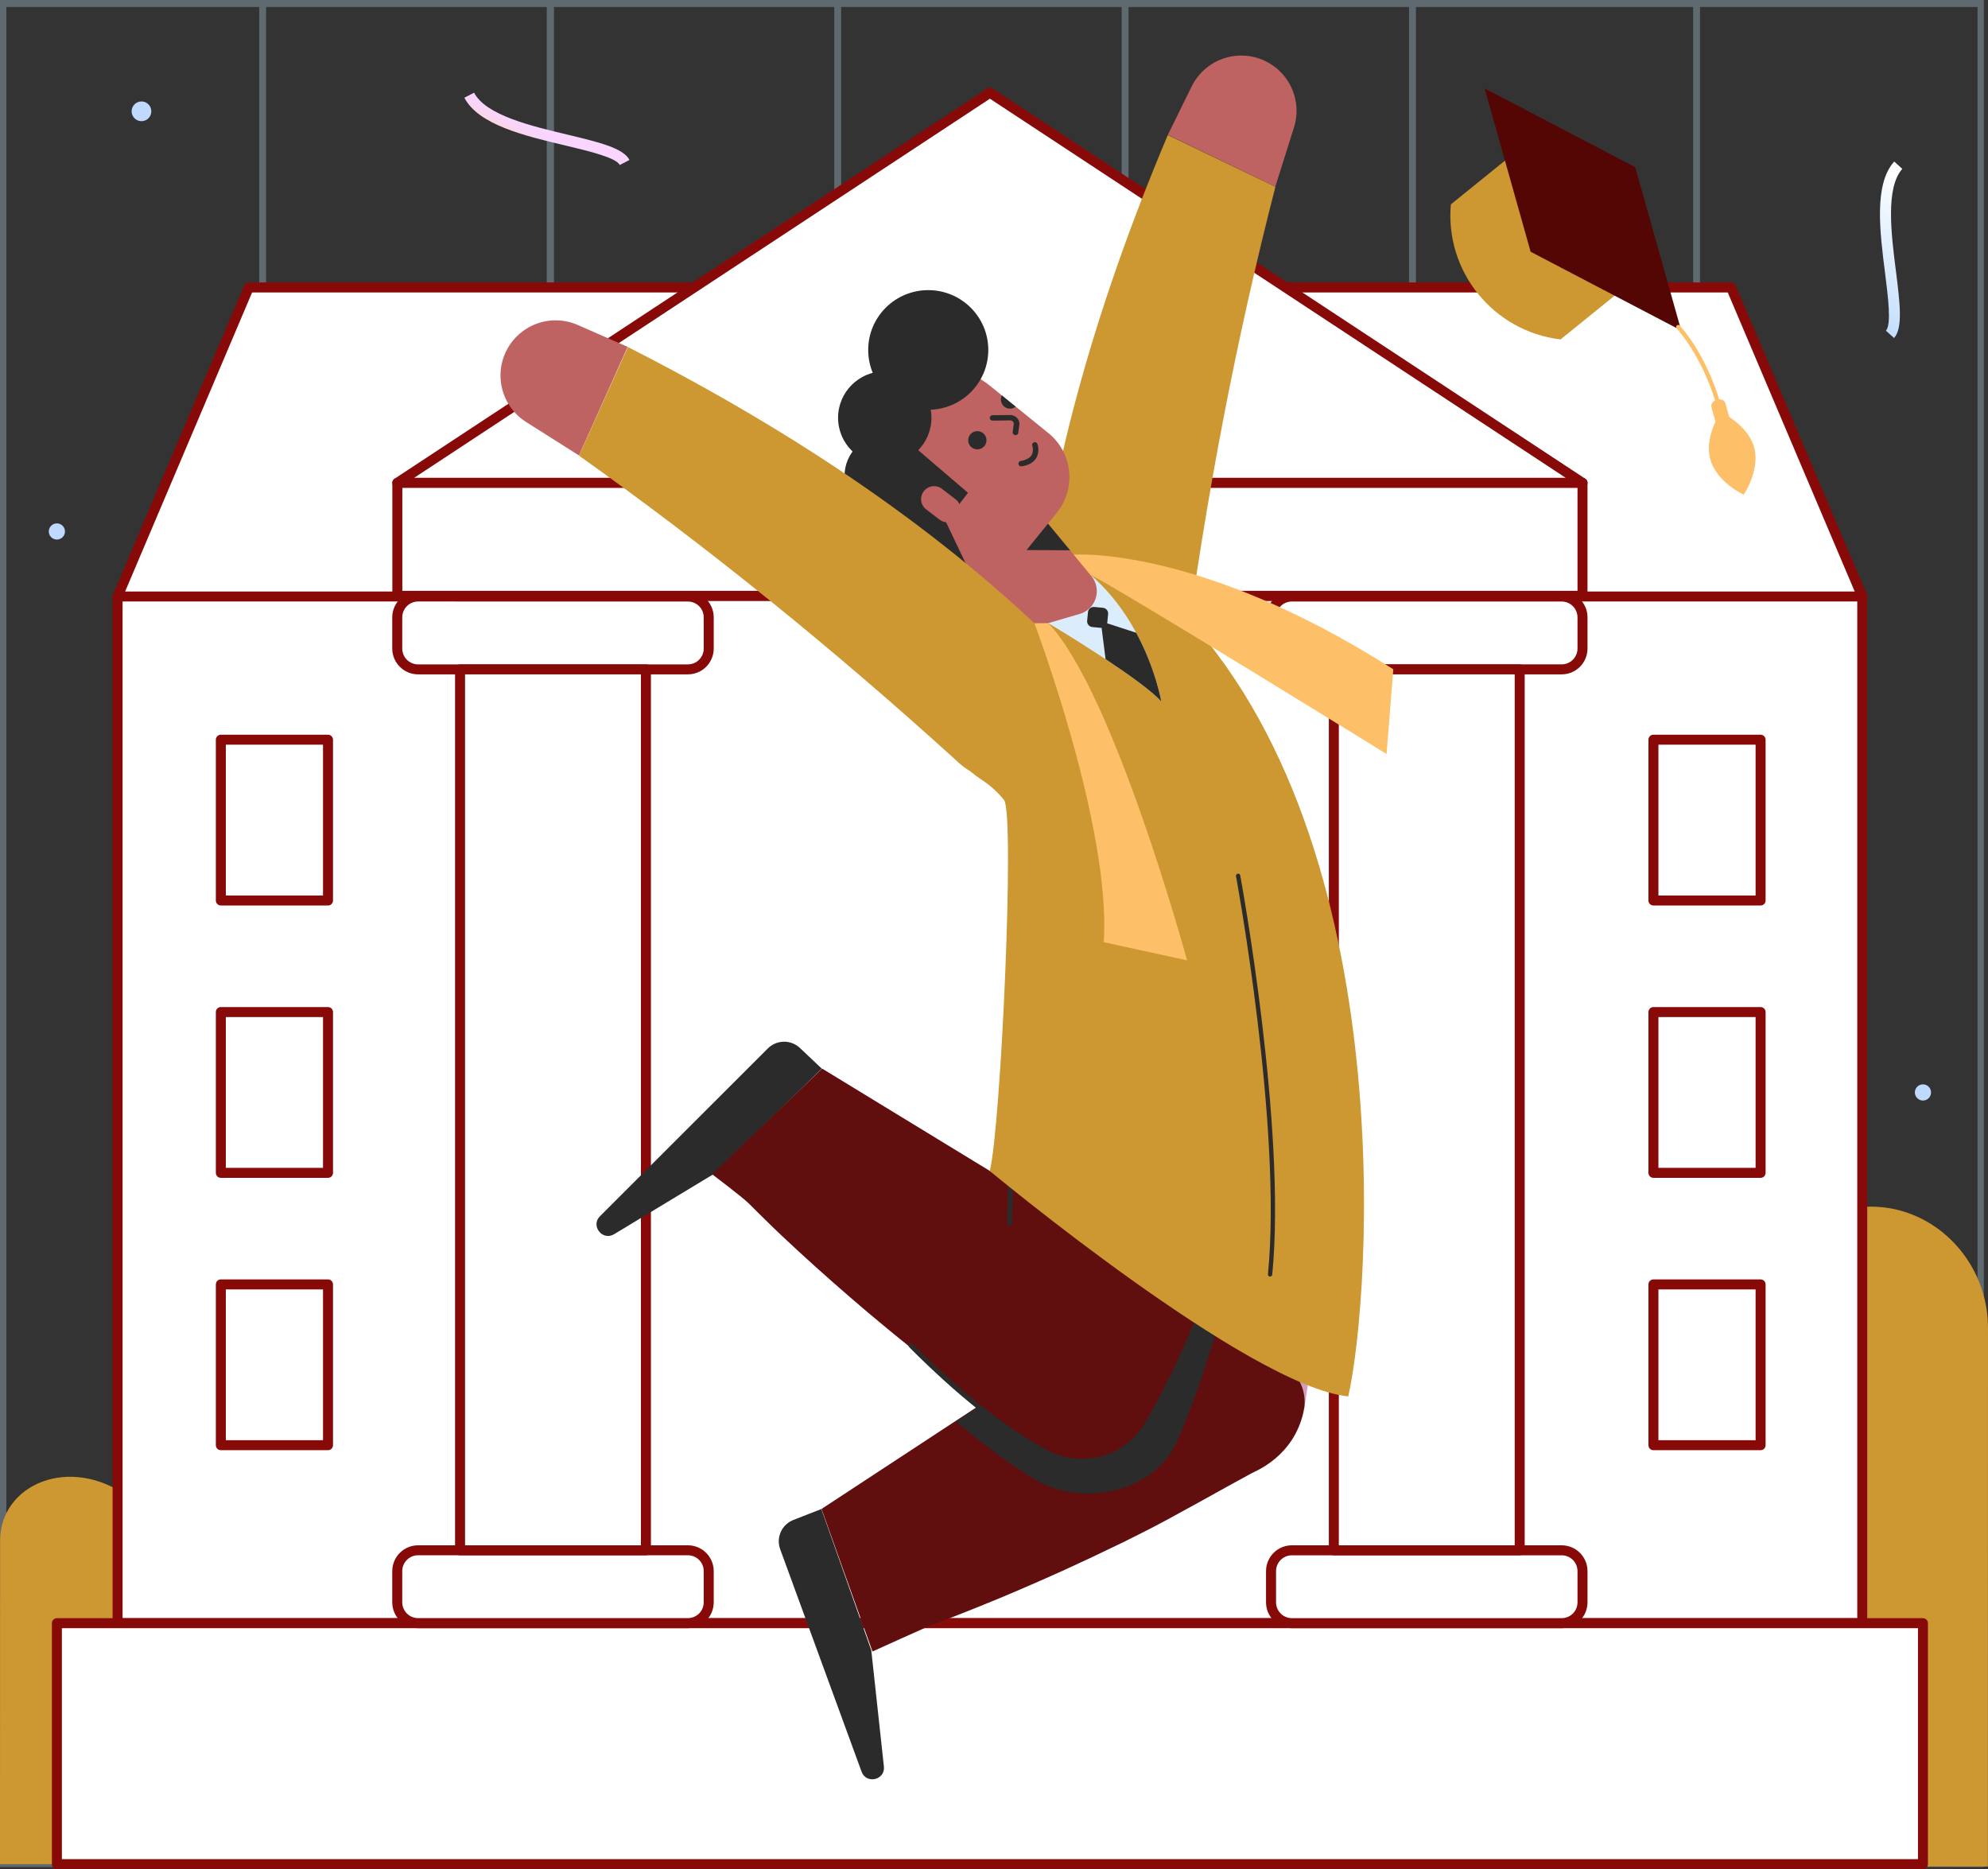 <svg width="367" height="345" viewBox="0 0 367 345" fill="none" xmlns="http://www.w3.org/2000/svg">
<rect x="0" y="0" width="367" height="345" fill="#333333" stroke="none"/>
<g clip-path="url(#clip0_947_2277)">
<g opacity="0.3">
<path d="M365.068 1.292V343.266H1.168V1.292H365.068ZM366.234 0H0V344.623H366.234V0Z" fill="#C4ECFE"/>
<path d="M100.964 0H102.233V344.623H100.964V0Z" fill="#C4ECFE"/>
<path d="M154.014 0H155.283V344.623H154.014V0Z" fill="#C4ECFE"/>
<path d="M100.964 0H102.233V344.623H100.964V0Z" fill="#C4ECFE"/>
<path d="M47.855 0H49.124V344.623H47.855V0Z" fill="#C4ECFE"/>
<path d="M207.063 0H208.332V344.623H207.063V0Z" fill="#C4ECFE"/>
<path d="M260.12 0H261.389V344.623H260.12V0Z" fill="#C4ECFE"/>
<path d="M312.566 0H313.835V344.623H312.566V0Z" fill="#C4ECFE"/>
</g>
<path d="M366.98 344.527L367 245.117C367 228.098 348.191 215.117 330.942 227.846C313.598 244.007 309.475 252.312 284.859 252.092C236.753 252.974 225.825 344.146 155.78 344.146L366.98 344.527Z" fill="#CD9731"/>
<path d="M168.432 344.196C112.563 344.196 123.972 292.825 67.675 289.884C48.88 288.84 34.635 285.562 23.972 276.444C12.867 268.286 0.021 274.067 0.021 284.338L0 344.079L168.432 344.196Z" fill="#CD9731"/>
<path d="M26.118 22.367C27.122 22.367 27.937 21.551 27.937 20.545C27.937 19.538 27.122 18.723 26.118 18.723C25.113 18.723 24.299 19.538 24.299 20.545C24.299 21.551 25.113 22.367 26.118 22.367Z" fill="#BFD9FF"/>
<path d="M354.994 203.137C355.819 203.137 356.488 202.468 356.488 201.644C356.488 200.819 355.819 200.15 354.994 200.15C354.168 200.15 353.499 200.819 353.499 201.644C353.499 202.468 354.168 203.137 354.994 203.137Z" fill="#BFD9FF"/>
<path d="M10.501 99.592C11.326 99.592 11.995 98.924 11.995 98.099C11.995 97.274 11.326 96.606 10.501 96.606C9.675 96.606 9.007 97.274 9.007 98.099C9.007 98.924 9.675 99.592 10.501 99.592Z" fill="#BFD9FF"/>
<path d="M26.118 261.494C26.943 261.494 27.612 260.825 27.612 260C27.612 259.175 26.943 258.507 26.118 258.507C25.293 258.507 24.624 259.175 24.624 260C24.624 260.825 25.293 261.494 26.118 261.494Z" fill="#BFD9FF"/>
<path d="M349.66 62.39L348.158 61.038C349.198 59.882 348.553 54.82 347.994 50.371C347.016 42.695 345.926 33.994 349.683 29.817L351.185 31.169C348.051 34.654 349.133 43.241 350.014 50.116C350.735 55.932 351.322 60.538 349.66 62.386V62.39Z" fill="url(#paint0_linear_947_2277)"/>
<path d="M116.207 29.523L114.414 30.454C113.696 29.079 108.731 27.895 104.371 26.855C96.842 25.071 88.312 23.03 85.726 18.04L87.519 17.108C89.679 21.269 98.097 23.275 104.846 24.871C110.544 26.246 115.061 27.317 116.207 29.523Z" fill="url(#paint1_linear_947_2277)"/>
<path d="M10.501 299.596H354.991V344.079H10.501V299.596Z" fill="white"/>
<path d="M354.993 345H10.503C10.259 345 10.024 344.903 9.852 344.73C9.679 344.558 9.582 344.323 9.582 344.079V299.606C9.582 299.361 9.679 299.127 9.852 298.954C10.024 298.782 10.259 298.684 10.503 298.684H354.993C355.238 298.684 355.472 298.782 355.645 298.954C355.818 299.127 355.915 299.361 355.915 299.606V344.079C355.915 344.323 355.818 344.558 355.645 344.73C355.472 344.903 355.238 345 354.993 345ZM11.425 343.158H354.072V300.527H11.425V343.158Z" fill="#870A08"/>
<path d="M21.707 109.975H343.787V299.573H21.707V109.975Z" fill="white"/>
<path d="M343.787 300.496H21.707C21.462 300.496 21.228 300.399 21.055 300.227C20.882 300.054 20.785 299.82 20.785 299.575V109.975C20.785 109.731 20.882 109.497 21.055 109.324C21.228 109.151 21.462 109.054 21.707 109.054H343.787C344.032 109.054 344.266 109.151 344.439 109.324C344.612 109.497 344.709 109.731 344.709 109.975V299.573C344.709 299.817 344.612 300.051 344.439 300.224C344.266 300.397 344.032 300.494 343.787 300.494V300.496ZM22.631 298.654H342.863V110.899H22.631V298.654Z" fill="#870A08"/>
<path d="M343.787 110.096H21.707L45.928 53.059H319.572L343.787 110.096Z" fill="white"/>
<path d="M343.787 111.02H21.707C21.554 111.021 21.403 110.983 21.268 110.911C21.133 110.839 21.018 110.734 20.934 110.607C20.85 110.479 20.798 110.333 20.785 110.181C20.771 110.028 20.796 109.875 20.856 109.734L45.077 52.699C45.148 52.532 45.266 52.39 45.418 52.29C45.569 52.19 45.746 52.137 45.928 52.137H319.572C319.753 52.137 319.93 52.19 320.081 52.29C320.232 52.39 320.35 52.532 320.421 52.699L344.642 109.734C344.702 109.875 344.727 110.028 344.713 110.18C344.7 110.332 344.649 110.479 344.564 110.606C344.48 110.734 344.366 110.838 344.231 110.911C344.096 110.983 343.945 111.02 343.793 111.02H343.787ZM23.102 109.178H342.392L318.961 53.988H46.535L23.102 109.178Z" fill="#870A08"/>
<path d="M89.521 109.975H275.974V299.573H89.521V109.975Z" fill="white"/>
<path d="M275.974 300.496H89.521C89.277 300.496 89.043 300.399 88.87 300.227C88.697 300.054 88.6 299.82 88.6 299.575V109.975C88.6 109.731 88.697 109.497 88.87 109.324C89.043 109.151 89.277 109.054 89.521 109.054H275.974C276.218 109.054 276.453 109.151 276.626 109.324C276.798 109.497 276.895 109.731 276.895 109.975V299.573C276.896 299.694 276.872 299.814 276.826 299.926C276.78 300.038 276.712 300.14 276.626 300.226C276.541 300.311 276.439 300.379 276.327 300.426C276.215 300.472 276.095 300.496 275.974 300.496ZM90.444 298.654H275.05V110.899H90.444V298.654Z" fill="#870A08"/>
<path d="M182.747 17.113L73.358 89.13H292.149L182.747 17.113Z" fill="white"/>
<path d="M292.143 90.054H73.351C73.152 90.056 72.957 89.993 72.796 89.874C72.636 89.756 72.518 89.589 72.46 89.398C72.403 89.206 72.409 89.002 72.478 88.815C72.547 88.627 72.675 88.468 72.843 88.359L182.239 16.342C182.39 16.243 182.566 16.19 182.747 16.19C182.928 16.19 183.104 16.243 183.255 16.342L292.651 88.359C292.819 88.468 292.947 88.627 293.016 88.815C293.085 89.002 293.091 89.206 293.034 89.398C292.976 89.589 292.859 89.756 292.698 89.874C292.537 89.993 292.342 90.056 292.143 90.054ZM76.434 88.212H289.06L182.747 18.219L76.434 88.212Z" fill="#870A08"/>
<path d="M40.767 136.533H60.552V166.213H40.767V136.533Z" fill="white"/>
<path d="M60.552 167.136H40.767C40.523 167.136 40.289 167.039 40.116 166.866C39.943 166.693 39.846 166.459 39.846 166.215V136.533C39.846 136.289 39.943 136.055 40.116 135.882C40.289 135.709 40.523 135.612 40.767 135.612H60.552C60.797 135.612 61.031 135.709 61.204 135.882C61.377 136.055 61.474 136.289 61.474 136.533V166.213C61.474 166.334 61.45 166.454 61.404 166.566C61.358 166.678 61.29 166.78 61.204 166.866C61.119 166.951 61.017 167.019 60.905 167.066C60.793 167.112 60.673 167.136 60.552 167.136ZM41.69 165.294H59.631V137.457H41.69V165.294Z" fill="#870A08"/>
<path d="M40.767 186.804H60.552V216.483H40.767V186.804Z" fill="white"/>
<path d="M60.552 217.407H40.767C40.523 217.407 40.289 217.31 40.116 217.137C39.943 216.964 39.846 216.73 39.846 216.486V186.804C39.846 186.56 39.943 186.326 40.116 186.153C40.289 185.98 40.523 185.883 40.767 185.883H60.552C60.797 185.883 61.031 185.98 61.204 186.153C61.377 186.326 61.474 186.56 61.474 186.804V216.483C61.474 216.604 61.451 216.724 61.404 216.836C61.358 216.948 61.291 217.05 61.205 217.136C61.119 217.222 61.018 217.29 60.906 217.336C60.794 217.383 60.674 217.407 60.552 217.407ZM41.69 215.565H59.631V187.728H41.69V215.565Z" fill="#870A08"/>
<path d="M40.767 237.074H60.552V266.753H40.767V237.074Z" fill="white"/>
<path d="M60.552 267.677H40.767C40.523 267.677 40.289 267.58 40.116 267.407C39.943 267.234 39.846 267 39.846 266.756V237.074C39.846 236.83 39.943 236.595 40.116 236.423C40.289 236.25 40.523 236.153 40.767 236.153H60.552C60.797 236.153 61.031 236.25 61.204 236.423C61.377 236.595 61.474 236.83 61.474 237.074V266.753C61.474 266.874 61.451 266.994 61.404 267.106C61.358 267.218 61.291 267.32 61.205 267.406C61.119 267.492 61.018 267.56 60.906 267.606C60.794 267.653 60.674 267.677 60.552 267.677ZM41.69 265.834H59.631V237.998H41.69V265.834Z" fill="#870A08"/>
<path d="M305.237 136.533H325.021V166.213H305.237V136.533Z" fill="white"/>
<path d="M325.021 167.136H305.237C304.992 167.136 304.758 167.039 304.585 166.866C304.412 166.693 304.315 166.459 304.315 166.215V136.533C304.315 136.289 304.412 136.055 304.585 135.882C304.758 135.709 304.992 135.612 305.237 135.612H325.021C325.266 135.612 325.5 135.709 325.673 135.882C325.846 136.055 325.943 136.289 325.943 136.533V166.213C325.943 166.334 325.919 166.454 325.873 166.566C325.827 166.678 325.759 166.78 325.673 166.866C325.588 166.951 325.486 167.019 325.374 167.066C325.262 167.112 325.143 167.136 325.021 167.136ZM306.159 165.294H324.097V137.457H306.159V165.294Z" fill="#870A08"/>
<path d="M305.237 186.804H325.021V216.483H305.237V186.804Z" fill="white"/>
<path d="M325.021 217.407H305.237C304.992 217.407 304.758 217.31 304.585 217.137C304.412 216.964 304.315 216.73 304.315 216.486V186.804C304.315 186.56 304.412 186.326 304.585 186.153C304.758 185.98 304.992 185.883 305.237 185.883H325.021C325.266 185.883 325.5 185.98 325.673 186.153C325.846 186.326 325.943 186.56 325.943 186.804V216.483C325.943 216.604 325.92 216.724 325.874 216.836C325.827 216.948 325.76 217.05 325.674 217.136C325.588 217.222 325.487 217.29 325.375 217.336C325.263 217.383 325.143 217.407 325.021 217.407ZM306.159 215.565H324.097V187.728H306.159V215.565Z" fill="#870A08"/>
<path d="M305.237 237.074H325.021V266.753H305.237V237.074Z" fill="white"/>
<path d="M325.021 267.677H305.237C304.992 267.677 304.758 267.58 304.585 267.407C304.412 267.234 304.315 267 304.315 266.756V237.074C304.315 236.83 304.412 236.595 304.585 236.423C304.758 236.25 304.992 236.153 305.237 236.153H325.021C325.266 236.153 325.5 236.25 325.673 236.423C325.846 236.595 325.943 236.83 325.943 237.074V266.753C325.943 266.874 325.92 266.994 325.874 267.106C325.827 267.218 325.76 267.32 325.674 267.406C325.588 267.492 325.487 267.56 325.375 267.606C325.263 267.653 325.143 267.677 325.021 267.677ZM306.159 265.834H324.097V237.998H306.159V265.834Z" fill="#870A08"/>
<path d="M73.351 89.13H292.143V109.975H73.351V89.13Z" fill="white"/>
<path d="M292.143 110.899H73.351C73.107 110.899 72.873 110.802 72.7 110.629C72.527 110.456 72.43 110.222 72.43 109.978V89.13C72.43 88.886 72.527 88.652 72.7 88.479C72.873 88.306 73.107 88.21 73.351 88.21H292.143C292.387 88.21 292.622 88.306 292.794 88.479C292.967 88.652 293.064 88.886 293.064 89.13V109.975C293.065 110.096 293.041 110.216 292.995 110.329C292.949 110.441 292.881 110.542 292.795 110.628C292.71 110.714 292.608 110.782 292.496 110.829C292.384 110.875 292.264 110.899 292.143 110.899ZM74.275 109.057H291.219V90.054H74.275V109.057Z" fill="#870A08"/>
<path d="M77.175 123.553H126.995C128.013 123.55 128.989 123.144 129.708 122.424C130.428 121.705 130.833 120.73 130.835 119.712V113.944C130.832 112.926 130.427 111.952 129.708 111.232C128.988 110.513 128.013 110.107 126.995 110.104H77.175C76.158 110.107 75.183 110.513 74.463 111.232C73.744 111.952 73.338 112.926 73.335 113.944V119.712C73.338 120.729 73.744 121.704 74.463 122.424C75.183 123.144 76.158 123.549 77.175 123.553Z" fill="white"/>
<path d="M126.995 124.474H77.177C75.913 124.472 74.702 123.97 73.809 123.076C72.916 122.183 72.414 120.972 72.413 119.709V113.948C72.414 112.685 72.916 111.474 73.809 110.581C74.702 109.688 75.913 109.185 77.177 109.183H126.995C128.259 109.185 129.47 109.688 130.363 110.581C131.256 111.474 131.758 112.685 131.759 113.948V119.715C131.757 120.977 131.254 122.186 130.361 123.078C129.468 123.97 128.258 124.472 126.995 124.474ZM77.177 111.024C76.793 111.024 76.413 111.101 76.059 111.248C75.705 111.395 75.383 111.61 75.112 111.882C74.841 112.153 74.627 112.476 74.48 112.83C74.334 113.184 74.259 113.564 74.26 113.948V119.715C74.26 120.488 74.568 121.229 75.115 121.776C75.662 122.323 76.403 122.631 77.177 122.632H126.995C127.769 122.631 128.511 122.323 129.057 121.776C129.604 121.229 129.912 120.488 129.912 119.715V113.948C129.912 113.174 129.604 112.433 129.057 111.886C128.511 111.339 127.769 111.032 126.995 111.031L77.177 111.024Z" fill="#870A08"/>
<path d="M77.175 299.596H126.995C128.013 299.593 128.988 299.188 129.708 298.468C130.427 297.749 130.832 296.774 130.835 295.757V289.988C130.832 288.971 130.427 287.996 129.708 287.277C128.988 286.558 128.013 286.152 126.995 286.149H77.175C76.158 286.152 75.183 286.558 74.463 287.277C73.744 287.996 73.338 288.971 73.335 289.988V295.757C73.338 296.774 73.744 297.749 74.463 298.468C75.183 299.188 76.158 299.593 77.175 299.596Z" fill="white"/>
<path d="M126.995 300.527H77.177C75.913 300.525 74.702 300.023 73.809 299.13C72.916 298.237 72.414 297.026 72.413 295.763V289.995C72.414 288.732 72.916 287.522 73.809 286.629C74.702 285.736 75.913 285.233 77.177 285.232H126.995C128.259 285.233 129.47 285.736 130.363 286.629C131.256 287.522 131.758 288.732 131.759 289.995V295.763C131.758 297.026 131.256 298.237 130.363 299.13C129.47 300.023 128.259 300.525 126.995 300.527ZM77.177 287.071C76.403 287.072 75.662 287.38 75.115 287.927C74.568 288.474 74.26 289.215 74.26 289.988V295.757C74.26 296.53 74.568 297.271 75.115 297.818C75.662 298.364 76.403 298.672 77.177 298.673H126.995C127.769 298.672 128.51 298.364 129.057 297.818C129.604 297.271 129.912 296.53 129.912 295.757V289.988C129.912 289.215 129.604 288.474 129.057 287.927C128.511 287.38 127.769 287.072 126.995 287.071H77.177Z" fill="#870A08"/>
<path d="M84.929 123.553H119.243V286.149H84.929V123.553Z" fill="white"/>
<path d="M119.243 287.071H84.929C84.684 287.071 84.45 286.974 84.277 286.802C84.104 286.629 84.007 286.395 84.007 286.15V123.553C84.007 123.309 84.104 123.074 84.277 122.902C84.45 122.729 84.684 122.632 84.929 122.632H119.243C119.488 122.632 119.722 122.729 119.895 122.902C120.068 123.074 120.165 123.309 120.165 123.553V286.149C120.165 286.27 120.141 286.39 120.095 286.502C120.049 286.614 119.981 286.715 119.895 286.801C119.81 286.887 119.708 286.955 119.596 287.001C119.484 287.047 119.365 287.071 119.243 287.071ZM85.853 285.229H118.319V124.474H85.853V285.229Z" fill="#870A08"/>
<path d="M238.483 123.553H288.303C289.321 123.549 290.296 123.144 291.015 122.424C291.735 121.704 292.14 120.729 292.143 119.712V113.944C292.14 112.926 291.735 111.952 291.015 111.232C290.296 110.513 289.321 110.107 288.303 110.104H238.483C237.465 110.107 236.49 110.513 235.771 111.232C235.051 111.952 234.646 112.926 234.643 113.944V119.712C234.646 120.729 235.051 121.704 235.771 122.424C236.49 123.144 237.465 123.549 238.483 123.553Z" fill="white"/>
<path d="M288.303 124.474H238.483C237.22 124.472 236.009 123.969 235.116 123.076C234.223 122.183 233.72 120.972 233.719 119.709V113.948C233.72 112.685 234.222 111.474 235.115 110.581C236.008 109.688 237.219 109.185 238.483 109.183H288.303C289.566 109.185 290.777 109.688 291.67 110.581C292.563 111.474 293.065 112.685 293.066 113.948V119.715C293.063 120.977 292.561 122.186 291.668 123.078C290.776 123.97 289.565 124.472 288.303 124.474ZM238.483 111.025C237.709 111.026 236.968 111.334 236.421 111.881C235.875 112.428 235.567 113.169 235.567 113.942V119.709C235.567 120.483 235.875 121.224 236.421 121.771C236.968 122.318 237.709 122.626 238.483 122.627H288.303C289.076 122.625 289.818 122.317 290.364 121.77C290.911 121.224 291.218 120.482 291.219 119.709V113.948C291.218 113.175 290.911 112.433 290.364 111.886C289.818 111.339 289.076 111.032 288.303 111.031L238.483 111.025Z" fill="#870A08"/>
<path d="M238.483 299.596H288.303C289.321 299.593 290.296 299.188 291.015 298.468C291.735 297.749 292.14 296.774 292.143 295.757V289.988C292.14 288.971 291.735 287.996 291.015 287.277C290.296 286.558 289.321 286.152 288.303 286.149H238.483C237.465 286.152 236.49 286.558 235.771 287.277C235.051 287.996 234.646 288.971 234.643 289.988V295.757C234.646 296.774 235.051 297.749 235.771 298.468C236.49 299.188 237.465 299.593 238.483 299.596Z" fill="white"/>
<path d="M288.303 300.527H238.483C237.22 300.525 236.009 300.022 235.116 299.129C234.223 298.237 233.72 297.026 233.719 295.763V289.995C233.72 288.732 234.223 287.522 235.116 286.629C236.009 285.736 237.22 285.234 238.483 285.232H288.303C289.566 285.234 290.777 285.736 291.67 286.629C292.562 287.522 293.065 288.732 293.066 289.995V295.763C293.065 297.026 292.563 298.237 291.67 299.13C290.777 300.023 289.566 300.525 288.303 300.527ZM238.483 287.078C237.709 287.079 236.968 287.387 236.421 287.934C235.875 288.48 235.567 289.222 235.567 289.995V295.763C235.568 296.536 235.875 297.277 236.422 297.824C236.968 298.371 237.71 298.678 238.483 298.679H288.303C289.076 298.678 289.817 298.371 290.364 297.824C290.911 297.277 291.218 296.536 291.219 295.763V289.995C291.218 289.222 290.911 288.481 290.364 287.934C289.818 287.387 289.076 287.079 288.303 287.078H238.483Z" fill="#870A08"/>
<path d="M246.236 123.553H280.55V286.149H246.236V123.553Z" fill="white"/>
<path d="M280.55 287.071H246.236C245.992 287.071 245.757 286.974 245.585 286.802C245.412 286.629 245.315 286.395 245.315 286.15V123.553C245.315 123.309 245.412 123.074 245.585 122.902C245.757 122.729 245.992 122.632 246.236 122.632H280.55C280.794 122.632 281.028 122.729 281.201 122.902C281.374 123.074 281.471 123.309 281.471 123.553V286.149C281.471 286.27 281.448 286.39 281.401 286.502C281.355 286.614 281.287 286.715 281.202 286.801C281.116 286.887 281.014 286.955 280.903 287.001C280.791 287.047 280.671 287.071 280.55 287.071ZM247.159 285.229H279.627V124.474H247.159V285.229Z" fill="#870A08"/>
<path d="M288.085 62.649C275.691 61.165 266.725 50.123 267.84 37.72L285.54 23.413L305.789 48.342L288.085 62.649Z" fill="#CD9731"/>
<path d="M274.072 16.316L282.564 46.465L310.364 61.007L301.873 30.858L274.072 16.316Z" fill="#540605"/>
<path d="M318.136 78.699C318.041 78.7 317.949 78.667 317.876 78.606C317.804 78.546 317.756 78.461 317.741 78.367C317.725 78.266 316.037 68.152 309.523 60.624C309.454 60.545 309.42 60.441 309.428 60.337C309.436 60.232 309.485 60.135 309.564 60.067C309.644 59.998 309.747 59.964 309.851 59.972C309.956 59.98 310.053 60.029 310.122 60.108C316.788 67.809 318.505 78.135 318.523 78.242C318.531 78.294 318.529 78.346 318.517 78.397C318.505 78.447 318.483 78.495 318.453 78.537C318.422 78.579 318.384 78.614 318.339 78.641C318.295 78.669 318.246 78.687 318.195 78.695L318.136 78.699Z" fill="#FDC068"/>
<path d="M323.824 82.569C324.995 86.779 321.9 91.316 321.9 91.316C321.9 91.316 316.906 89.02 315.736 84.807C314.566 80.594 317.659 76.059 317.659 76.059C317.659 76.059 322.652 78.356 323.824 82.569Z" fill="#FDC068"/>
<path d="M318.459 78.215L317.955 78.354C317.68 78.43 317.386 78.394 317.137 78.254C316.888 78.114 316.705 77.88 316.628 77.606L315.964 75.217C315.888 74.942 315.925 74.648 316.066 74.4C316.206 74.152 316.44 73.97 316.715 73.894L317.219 73.754C317.495 73.678 317.789 73.714 318.038 73.855C318.286 73.995 318.469 74.228 318.546 74.503L319.204 76.891C319.28 77.165 319.244 77.458 319.105 77.706C318.965 77.954 318.733 78.137 318.459 78.215Z" fill="#FDC068"/>
<path d="M205.278 251.362L240.786 260.028C248.421 211.87 241.096 162.202 235.775 148.545L199.395 173.066L205.424 250.709L205.278 251.362Z" fill="url(#paint2_linear_947_2277)"/>
<path d="M159.057 327.027L144.02 285.933C143.644 284.897 143.689 283.755 144.143 282.751C144.598 281.747 145.427 280.96 146.454 280.558L151.63 278.534L160.844 304.608L163.174 326.066C163.451 328.553 159.919 329.377 159.057 327.027Z" fill="#2B2B2B"/>
<path d="M214.94 236.579L214.12 237.548L151.663 278.519L161.068 304.834C161.068 304.834 171.436 300.117 172.752 299.63C175.412 298.679 178.017 297.637 180.612 296.595C185.813 294.511 190.945 292.286 196.045 289.99C198.579 288.805 201.117 287.675 203.644 286.437L207.429 284.627L211.178 282.745C216.155 280.27 226.062 274.613 230.995 271.963C231.856 271.507 238.808 268.816 240.634 260.628C241.638 256.127 239.003 252.7 235.35 250.252L214.94 236.579Z" fill="#600E0E"/>
<path d="M227.73 194.775L233.061 205.759C229.736 225.906 225.352 247.542 217.305 266.013C213.093 275.691 199.094 278.528 190.32 272.619C185.818 269.895 181.174 266.338 176.454 262.356L198.322 248.145L227.73 194.775Z" fill="#2B2B2B"/>
<path d="M110.754 224.492L141.753 193.517C142.537 192.738 143.593 192.293 144.699 192.278C145.804 192.263 146.872 192.679 147.677 193.437L151.709 197.253L131.899 216.613L113.374 227.807C111.225 229.104 108.982 226.265 110.754 224.492Z" fill="#2B2B2B"/>
<path d="M217.658 237.017L216.41 236.678L151.767 197.237L131.471 216.749C131.471 216.749 137.285 221.138 138.254 222.154C139.263 223.177 140.275 224.166 141.282 225.155C143.302 227.167 145.381 229.086 147.458 231.005C151.614 234.844 155.871 238.563 160.179 242.223C162.359 244.021 164.493 245.848 166.719 247.617L170.01 250.287L173.364 252.895C181.572 261.999 184.877 262.707 189.442 266.067C190.232 266.655 193.625 268.017 194.592 268.357C194.592 268.357 209.409 274.987 213.175 258.219L217.658 237.017Z" fill="#600E0E"/>
<path d="M177.197 251.956L199.893 263.882C206.262 269.284 210.344 266.7 214.758 257.753C235.217 214.644 240.83 165.898 236.091 149.656L191.91 167.369C188.659 203.684 185.812 242.187 177.507 251.308L177.197 251.956Z" fill="#600E0E"/>
<path d="M199.758 270.186C197.32 270.181 194.921 269.566 192.782 268.395C185.08 264.211 176.927 257.763 167.866 248.684C167.824 248.642 167.79 248.592 167.768 248.536C167.745 248.481 167.734 248.422 167.734 248.362C167.734 248.302 167.746 248.243 167.769 248.188C167.793 248.133 167.826 248.082 167.869 248.04C167.911 247.998 167.962 247.965 168.017 247.942C168.073 247.92 168.132 247.908 168.192 247.909C168.252 247.909 168.311 247.921 168.366 247.944C168.421 247.967 168.471 248.001 168.513 248.044C177.513 257.056 185.593 263.453 193.216 267.599C199.696 271.124 207.678 268.925 211.382 262.591C223.902 241.206 233.339 209.658 236.624 178.202C236.63 178.142 236.647 178.083 236.675 178.03C236.704 177.977 236.742 177.93 236.789 177.892C236.836 177.854 236.89 177.826 236.947 177.81C237.005 177.793 237.066 177.788 237.126 177.795C237.246 177.808 237.356 177.867 237.432 177.961C237.509 178.055 237.545 178.175 237.532 178.295C234.234 209.874 224.753 241.557 212.172 263.049C210.909 265.221 209.098 267.023 206.919 268.276C204.741 269.528 202.271 270.187 199.758 270.186Z" fill="#2B2B2B"/>
<path d="M186.383 226.258H186.37C186.31 226.257 186.251 226.243 186.196 226.219C186.142 226.195 186.092 226.16 186.051 226.117C186.01 226.073 185.978 226.022 185.956 225.966C185.935 225.91 185.924 225.851 185.926 225.791L186.123 218.291C186.132 218.172 186.184 218.06 186.271 217.978C186.358 217.896 186.473 217.849 186.592 217.848C186.652 217.849 186.711 217.862 186.766 217.886C186.821 217.911 186.87 217.945 186.912 217.989C186.953 218.032 186.985 218.083 187.007 218.139C187.028 218.195 187.039 218.255 187.037 218.315L186.838 225.815C186.835 225.933 186.786 226.046 186.701 226.129C186.616 226.212 186.502 226.258 186.383 226.258Z" fill="#2B2B2B"/>
<path d="M215.594 24.888L219.988 15.961C221.12 13.654 223.082 11.86 225.481 10.936C227.88 10.013 230.539 10.029 232.927 10.98C235.315 11.932 237.255 13.75 238.36 16.07C239.465 18.39 239.653 21.041 238.887 23.494L235.43 34.452L215.594 24.888Z" fill="#BE6361"/>
<path d="M235.449 34.482C228.283 62.27 222.662 91.481 218.586 122.113C217.85 129.865 210.951 135.554 203.166 134.821C195.381 134.088 189.674 127.212 190.41 119.461C190.41 119.436 190.41 119.411 190.417 119.387C193.05 88.72 201.967 57.161 215.582 24.932L235.449 34.482Z" fill="#CD9731"/>
<path d="M220.304 110.619H205.234L218.02 126.995L220.304 110.619Z" fill="#2B2B2B"/>
<path d="M248.898 257.748C253.135 239.211 259.059 152.207 215.366 110.132C205.38 98.974 197.173 101.761 188.748 108.816C182.273 114.258 181.575 114.352 178.843 116.652C170.203 123.888 171.634 137.666 181.094 143.844C182.71 144.876 184.147 146.165 185.348 147.659C187.388 150.159 184.766 208.17 182.715 216.134C182.71 216.117 230.532 255.909 248.898 257.748Z" fill="#CD9731"/>
<path d="M195.063 94.68L188.831 102.356C187.274 104.263 185.025 105.476 182.575 105.73C180.126 105.984 177.675 105.258 175.76 103.711L164.168 94.324C162.633 93.103 161.355 91.59 160.409 89.872C159.462 88.154 158.866 86.266 158.655 84.316C158.444 82.367 158.621 80.394 159.178 78.514C159.734 76.633 160.658 74.882 161.896 73.36C163.134 71.839 164.661 70.578 166.39 69.651C168.119 68.724 170.014 68.148 171.967 67.958C173.92 67.768 175.891 67.967 177.766 68.543C179.641 69.12 181.383 70.062 182.892 71.316L193.523 79.925C194.595 80.788 195.486 81.853 196.145 83.061C196.804 84.269 197.218 85.595 197.363 86.963C197.508 88.331 197.382 89.714 196.99 91.033C196.599 92.352 195.951 93.581 195.084 94.649L195.059 94.68H195.063Z" fill="#BE6361"/>
<path d="M193.517 115.015C193.517 115.015 210.527 125.156 214.38 129.479C214.38 129.479 211.973 115.207 201.247 106.046C190.521 96.886 193.517 115.015 193.517 115.015Z" fill="#DBECFD"/>
<path d="M214.38 129.48C214.38 129.48 213.371 123.499 209.749 116.796L204.571 115.104C204.511 115.086 204.45 115.075 204.388 115.07C204.399 115.027 204.408 114.983 204.413 114.938L204.566 113.34C204.579 113.201 204.566 113.061 204.525 112.928C204.484 112.795 204.417 112.671 204.329 112.564C204.24 112.457 204.13 112.368 204.007 112.304C203.884 112.239 203.749 112.199 203.61 112.187L202.005 112.034C201.726 112.008 201.447 112.093 201.23 112.272C201.013 112.45 200.876 112.707 200.848 112.987L200.694 114.584C200.681 114.723 200.696 114.863 200.736 114.996C200.777 115.129 200.844 115.252 200.933 115.359C201.022 115.466 201.131 115.555 201.254 115.62C201.377 115.685 201.511 115.725 201.65 115.738L203.255 115.891C203.298 115.894 203.342 115.894 203.386 115.891C203.38 115.953 203.38 116.016 203.386 116.078L204.1 121.663C208.357 124.487 212.668 127.558 214.38 129.48Z" fill="#2B2B2B"/>
<path d="M185.655 75.232C185.945 75.386 186.273 75.453 186.6 75.424C186.927 75.395 187.239 75.272 187.498 75.07L184.948 72.982C184.752 73.376 184.717 73.83 184.849 74.25C184.982 74.669 185.271 75.021 185.658 75.232H185.655Z" fill="#2B2B2B"/>
<path d="M199.307 113.324L186.303 117.124L170.6 93.704L183.33 84.342L201.512 106.369C201.965 106.931 202.273 107.597 202.406 108.308C202.54 109.018 202.496 109.75 202.277 110.439C202.059 111.128 201.673 111.752 201.155 112.256C200.637 112.76 200.002 113.128 199.307 113.327V113.324Z" fill="#BE6361"/>
<path d="M187.924 80.069C187.957 80.02 187.974 79.963 187.974 79.904L188.201 78.27C188.201 78.048 188.156 77.829 188.068 77.625C187.981 77.421 187.852 77.238 187.69 77.086C187.37 76.774 186.939 76.6 186.492 76.603L183.212 76.644C183.146 76.644 183.082 76.656 183.021 76.681C182.961 76.707 182.906 76.743 182.86 76.789C182.814 76.835 182.777 76.89 182.752 76.951C182.727 77.011 182.714 77.076 182.714 77.141C182.714 77.206 182.727 77.271 182.752 77.331C182.777 77.392 182.814 77.447 182.86 77.493C182.906 77.539 182.961 77.576 183.021 77.6C183.082 77.626 183.146 77.638 183.212 77.638L186.493 77.594C186.662 77.593 186.824 77.658 186.946 77.773C187.069 77.889 187.142 78.047 187.152 78.215L186.951 79.737C186.94 79.8 186.942 79.865 186.955 79.927C186.969 79.99 186.995 80.049 187.032 80.101C187.069 80.153 187.115 80.198 187.169 80.233C187.223 80.267 187.283 80.29 187.346 80.302H187.374C187.48 80.326 187.59 80.316 187.69 80.273C187.789 80.229 187.871 80.154 187.924 80.059V80.069Z" fill="#2B2B2B"/>
<path d="M191.372 84.427C191.74 83.649 191.792 82.759 191.517 81.944C191.472 81.818 191.38 81.716 191.259 81.658C191.139 81.601 191.001 81.594 190.876 81.638C190.75 81.683 190.647 81.775 190.59 81.895C190.533 82.016 190.526 82.154 190.57 82.279C190.758 82.837 190.72 83.447 190.464 83.977C190.13 84.525 189.47 84.898 188.452 85.081C188.385 85.089 188.321 85.111 188.263 85.145C188.205 85.179 188.154 85.224 188.113 85.278C188.073 85.332 188.044 85.393 188.027 85.458C188.011 85.523 188.008 85.591 188.018 85.658C188.028 85.724 188.051 85.788 188.086 85.846C188.122 85.903 188.168 85.953 188.223 85.992C188.277 86.031 188.339 86.059 188.405 86.074C188.471 86.089 188.539 86.091 188.605 86.079C189.941 85.875 190.843 85.328 191.342 84.483L191.372 84.427Z" fill="#2B2B2B"/>
<path d="M193.465 96.654L189.504 101.53L197.534 101.571L193.465 96.654Z" fill="#2B2B2B"/>
<path d="M180.422 82.945C181.356 82.945 182.113 82.192 182.113 81.262C182.113 80.333 181.356 79.579 180.422 79.579C179.489 79.579 178.732 80.333 178.732 81.262C178.732 82.192 179.489 82.945 180.422 82.945Z" fill="#2B2B2B"/>
<path d="M171.361 75.636C177.483 75.636 182.446 70.692 182.446 64.594C182.446 58.495 177.483 53.552 171.361 53.552C165.238 53.552 160.276 58.495 160.276 64.594C160.276 70.692 165.238 75.636 171.361 75.636Z" fill="#2B2B2B"/>
<path d="M163.332 85.7C168.092 85.7 171.95 81.856 171.95 77.115C171.95 72.373 168.092 68.529 163.332 68.529C158.572 68.529 154.714 72.373 154.714 77.115C154.714 81.856 158.572 85.7 163.332 85.7Z" fill="#2B2B2B"/>
<path d="M163.547 95.454C167.765 95.454 171.184 92.047 171.184 87.845C171.184 83.642 167.765 80.236 163.547 80.236C159.329 80.236 155.909 83.642 155.909 87.845C155.909 92.047 159.329 95.454 163.547 95.454Z" fill="#2B2B2B"/>
<path d="M168.983 82.648L178.701 90.959L174.605 96.299L180.178 107.975L164.492 94.649L164.776 82.773L168.983 82.648Z" fill="#2B2B2B"/>
<path d="M176.822 95.457C177.012 95.21 177.151 94.927 177.231 94.626C177.311 94.325 177.331 94.011 177.29 93.702C177.249 93.393 177.147 93.095 176.99 92.826C176.834 92.557 176.625 92.321 176.377 92.132L176.355 92.116L173.883 90.225C173.381 89.843 172.748 89.675 172.123 89.758C171.497 89.84 170.93 90.168 170.546 90.667L170.529 90.69C170.339 90.937 170.199 91.219 170.119 91.52C170.038 91.821 170.018 92.135 170.059 92.444C170.1 92.753 170.201 93.05 170.358 93.32C170.514 93.59 170.722 93.826 170.97 94.015C170.977 94.022 170.986 94.028 170.995 94.033L173.467 95.921C173.975 96.302 174.612 96.466 175.241 96.379C175.869 96.291 176.438 95.959 176.822 95.454V95.457Z" fill="#BE6361"/>
<path d="M115.867 64.024L106.733 60.016C104.383 58.965 101.722 58.843 99.285 59.675C96.849 60.507 94.819 62.231 93.604 64.5C92.388 66.768 92.078 69.413 92.736 71.901C93.393 74.389 94.969 76.535 97.147 77.908L106.888 84.07L115.867 64.024Z" fill="#BE6361"/>
<path d="M106.888 84.103C130.339 100.756 153.531 119.488 176.463 140.3C179.131 142.929 182.735 144.391 186.482 144.364C190.229 144.337 193.811 142.823 196.441 140.156C199.071 137.488 200.534 133.886 200.506 130.141C200.479 126.396 198.965 122.815 196.296 120.186L196.244 120.134C174.391 98.375 147.169 79.96 115.908 64.052L106.888 84.103Z" fill="#CD9731"/>
<path d="M190.96 115.036C190.96 115.036 205.186 152.667 203.757 173.907L219.144 177.262C219.144 177.262 205.642 127.694 193.517 115.015L190.96 115.036Z" fill="#FDC068"/>
<path d="M198.225 102.384C198.225 102.384 221.164 100.566 257.216 123.538L255.973 139.182C255.973 139.182 208.337 109.737 201.247 106.053L198.225 102.384Z" fill="#FDC068"/>
<path d="M234.468 235.628H234.428C234.377 235.623 234.327 235.608 234.281 235.583C234.235 235.559 234.194 235.526 234.161 235.486C234.128 235.446 234.103 235.399 234.088 235.35C234.073 235.3 234.068 235.248 234.073 235.196C236.743 208.19 228.261 162.191 228.174 161.729C228.165 161.678 228.166 161.625 228.176 161.574C228.187 161.523 228.208 161.475 228.238 161.432C228.267 161.389 228.305 161.352 228.349 161.324C228.392 161.296 228.441 161.276 228.492 161.267C228.544 161.257 228.596 161.258 228.647 161.269C228.698 161.279 228.747 161.3 228.79 161.33C228.833 161.359 228.869 161.397 228.898 161.441C228.926 161.484 228.946 161.533 228.955 161.584C229.041 162.048 237.543 208.163 234.863 235.269C234.853 235.366 234.807 235.457 234.734 235.523C234.661 235.588 234.566 235.624 234.468 235.624V235.628Z" fill="#2B2B2B"/>
</g>
<defs>
<linearGradient id="paint0_linear_947_2277" x1="341.153" y1="56.221" x2="357.344" y2="38.211" gradientUnits="userSpaceOnUse">
<stop stop-color="#C0DDFC"/>
<stop offset="1" stop-color="white"/>
</linearGradient>
<linearGradient id="paint1_linear_947_2277" x1="100.824" y1="24.536" x2="97.609" y2="30.433" gradientUnits="userSpaceOnUse">
<stop stop-color="#F9D5FF"/>
<stop offset="0.17" stop-color="#F9D5FC"/>
<stop offset="0.32" stop-color="#F9D5F1"/>
<stop offset="0.45" stop-color="#FAD6E0"/>
<stop offset="0.58" stop-color="#FBD7C7"/>
<stop offset="0.71" stop-color="#FCD8A7"/>
<stop offset="0.83" stop-color="#FDD97F"/>
<stop offset="0.95" stop-color="#FEDA52"/>
<stop offset="1" stop-color="#FFDB40"/>
</linearGradient>
<linearGradient id="paint2_linear_947_2277" x1="192.85" y1="316.646" x2="236.062" y2="161.333" gradientUnits="userSpaceOnUse">
<stop stop-color="#BFE7D1"/>
<stop offset="0.41" stop-color="#E89AC0"/>
<stop offset="0.5" stop-color="#A7A7AE"/>
<stop offset="0.6" stop-color="#47A6D3"/>
<stop offset="1" stop-color="#9774AC"/>
</linearGradient>
<clipPath id="clip0_947_2277">
<rect width="367" height="345" fill="white" transform="translate(0 0)"/>
</clipPath>
</defs>
</svg>
